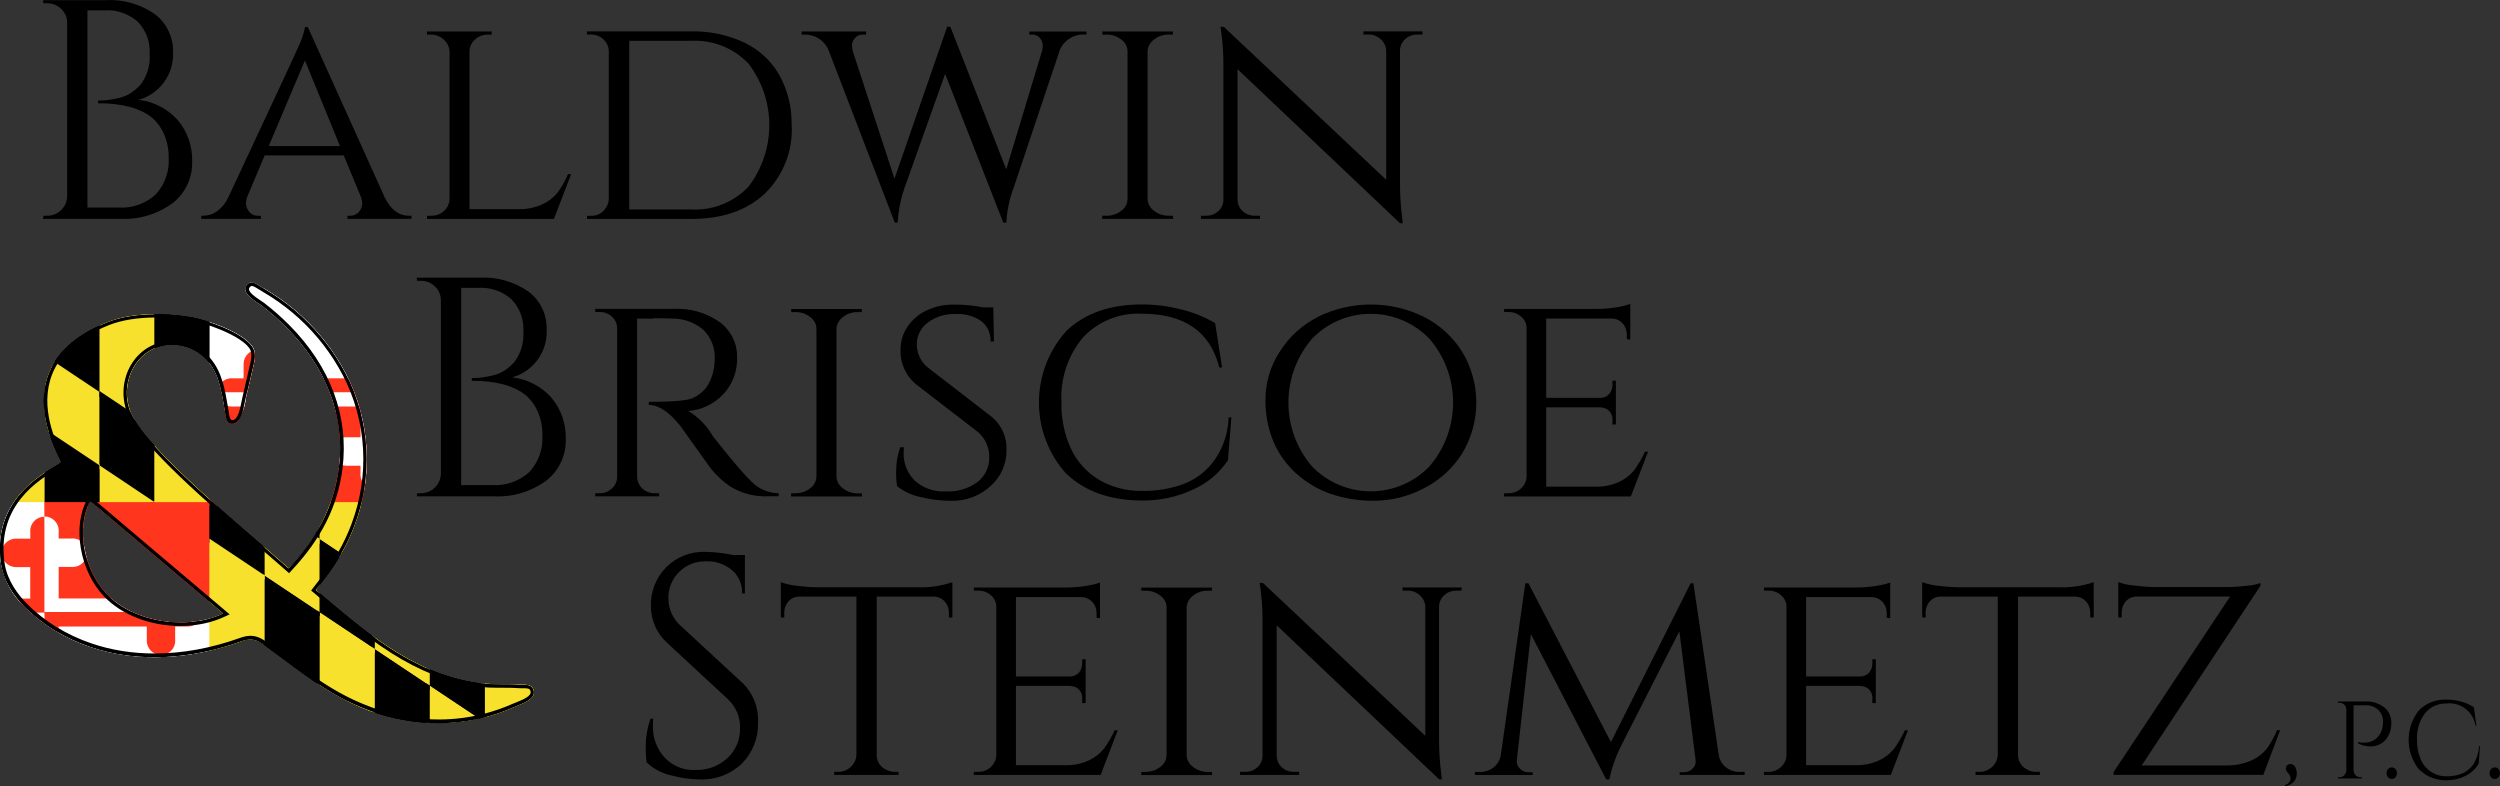 <?xml version="1.0" encoding="UTF-8"?> <svg xmlns="http://www.w3.org/2000/svg" xmlns:xlink="http://www.w3.org/1999/xlink" id="b" width="297.02" height="93.38" viewBox="0 0 297.02 93.38"><rect x="0" y="0" width="297.02" height="93.38" fill="#333333" stroke="none"/><defs><clipPath id="f"><title>Baldwin, Briscoe, and Steinmetz Logo</title><path d="M7.27,54.9c.03-.5-7.29-11.52,5.51-16.62,2.93-1.17,6.84-1.11,9.98-.58,1.6,.27,5.99,1.7,7.22,3.48,.56,.81,.2,1.93-.01,2.82-.26,1.08-.49,2.17-.76,3.24-.1,.98-.42,1.92-.92,2.77-.25,.31-.68,.4-1.04,.23-.26-.22-.42-.54-.43-.89-.4-2.25-.62-4.68-2.09-6.44-.86-1.01-2.05-1.69-3.36-1.9-4.67-.73-7.56,4.17-5.75,8.2,1.98,4.41,13.47,13.7,18.68,18.32,3.24-3.2,5.34-7.39,5.97-11.9,.82-6.46-1.71-12.18-6.21-16.73-.92-.93-1.91-1.8-2.95-2.6-.57-.44-2.4-1.37-1.86-2.31,.36-.63,.86-.47,1.38-.16,.59,.36,1.19,.72,1.78,1.1,1.22,.77,2.36,1.66,3.42,2.63,2.13,1.96,3.9,4.26,5.24,6.82,2.94,5.62,3.31,12.23,1.01,18.15-.87,2.25-2.07,4.36-3.56,6.26-.31,.4-.62,.8-1.01,1.3,5.71,4.82,11.27,9.79,18.98,11.02,1.76,.28,3.6,.1,5.39,.24,.52,.04,1.29-.13,1.52,.67,.31,1.1-1.57,1.64-2.3,1.97-1.18,.53-2.4,.95-3.66,1.27-5.54,1.31-11.37,.56-16.41-2.1-3.41-1.72-6.42-4.23-9.55-6.48-.77-.72-1.89-.91-2.85-.48-5.73,2.06-12.09,2.64-17.92,.65-2.94-.98-5.61-2.62-7.81-4.8-1.43-1.34-2.4-3.1-2.77-5.03-1.33-8.78,7.09-11.61,7.12-12.11Zm19.27,17.99l-15.81-13.37c-1.69,3.05-.85,8.11,1.91,11.03,3.28,3.47,9.58,4.37,13.9,2.34Z" style="fill:none;"></path></clipPath></defs><g id="c"><g id="d"><g id="e"><g style="clip-path:url(#f);"><g id="g"><path id="h" d="M63.55,81.66l-6.46-4.31v8.59l.02,.02h6.44v-4.3Z" style="fill:#f7e12d;"></path><path id="i" d="M57.09,85.97h.02l-.02-.02v.02Z" style="fill:#fff;"></path><path id="j" d="M50.63,81.65v4.32h6.46v-.02l-6.46-4.3Z" style="fill:#f7e12d;"></path><path id="k" d="M44.18,77.35v8.62h6.46v-4.32l-6.46-4.3Z"></path><path id="l" d="M37.72,73.04v12.93h6.46v-8.62l-6.46-4.3Z" style="fill:#f7e12d;"></path><path id="m" d="M31.26,68.74v17.23h6.46v-12.93l-6.46-4.3Z"></path><path id="n" d="M18.34,60.14h0s0,0,0,0Z" style="fill:#fff;"></path><path id="o" d="M5.42,42.91v-8.61H-1.03v4.3l6.46,4.31Z" style="fill:#f7e12d;"></path><path id="p" d="M11.89,47.22v-12.91H5.42v8.61l6.46,4.31Z"></path><path id="q" d="M18.34,51.52v-17.22h-6.46v12.91l6.46,4.31Z" style="fill:#f7e12d;"></path><path id="r" d="M5.42,42.91v8.61l6.46,4.3v-8.6l-6.46-4.31Z" style="fill:#f7e12d;"></path><path id="s" d="M-1.03,38.61v8.61l6.46,4.3v-8.61l-6.46-4.3Z"></path><path id="t" d="M31.26,68.74l6.46,4.3v-8.6l-6.46-4.3h0v8.6Z" style="fill:#f7e12d;"></path><path id="u" d="M50.63,81.65l6.46,4.3v-8.59l-6.46-4.31v8.6Z"></path><path id="v" d="M44.18,68.75v8.6l6.46,4.3v-8.6l-6.46-4.3Z" style="fill:#f7e12d;"></path><path id="w" d="M37.72,64.44v8.6l6.46,4.3v-8.6l-6.46-4.3Z"></path><rect id="x" x="-13.93" y="60.14" width="19.36" height="12.92" style="fill:#fff;"></rect><rect id="y" x="5.43" y="60.14" width="19.37" height="12.92" style="fill:#ff361d;"></rect><rect id="z" x="-13.93" y="73.05" width="19.36" height="12.92" style="fill:#ff361d;"></rect><rect id="aa" x="5.43" y="73.05" width="19.37" height="12.92" style="fill:#fff;"></rect><g id="ab"><path id="ac" d="M5.42,73.05v11.29h.01c.92,0,1.67-.75,1.67-1.67h0s0-.06,0-.09v-.91h1.57s.06,0,.09,0c.92,0,1.67-.75,1.67-1.67s-.75-1.67-1.67-1.67c-.03,0-.06,0-.09,.01h-1.57v-3.6h10.34v1.57s-.01,.06-.01,.09c0,.92,.75,1.67,1.67,1.67s1.67-.75,1.67-1.67h0s0-.06-.01-.09v-1.57h1.38s.06,.01,.09,.01c.92,0,1.67-.75,1.67-1.67h0v-.04H5.42Z" style="fill:#ff361d;"></path><path id="ad" d="M-13.02,73.05v.04c0,.92,.75,1.67,1.67,1.67h0s.06,0,.09-.01h1.33v1.57s-.01,.06-.01,.09c0,.92,.75,1.67,1.67,1.67s1.67-.75,1.67-1.67c0-.03,0-.06,0-.09v-1.57H3.79v3.6h-1.59s-.06-.01-.09-.01c-.92,0-1.67,.75-1.67,1.67s.75,1.67,1.67,1.67c.03,0,.06,0,.09,0h1.59v.91s-.01,.06-.01,.09c0,.92,.74,1.66,1.66,1.67v-11.29H-13.02Z" style="fill:#fff;"></path><path id="ae" d="M5.42,61.85c-.92,0-1.66,.75-1.66,1.67,0,.03,0,.06,.01,.09v.81h-1.59s-.06,0-.09,0c-.92,0-1.67,.75-1.67,1.67s.75,1.67,1.67,1.67c.03,0,.06,0,.09,0h1.59v3.69H-6.62v-1.58s0-.06,0-.09c0-.92-.75-1.67-1.67-1.67s-1.67,.75-1.67,1.67c0,.03,0,.06,.01,.09v1.58h-1.33s-.06-.01-.09-.01c-.9,0-1.64,.72-1.66,1.63H5.42v-11.2Z" style="fill:#ff361d;"></path><path id="af" d="M23.89,73.05c-.02-.9-.76-1.62-1.66-1.63-.03,0-.06,0-.09,.01h-1.38v-1.58s.01-.06,.01-.09c0-.92-.75-1.67-1.67-1.67s-1.67,.75-1.67,1.67c0,.03,0,.06,.01,.09v1.58H7.1v-3.69h1.57s.06,0,.09,0c.92,0,1.67-.75,1.67-1.67s-.75-1.67-1.67-1.67c-.03,0-.06,0-.09,0h-1.57v-.81s0-.06,0-.09c0-.92-.75-1.67-1.67-1.67h-.02v11.2H23.89Z" style="fill:#fff;"></path></g><rect id="ag" x="24.8" y="34.31" width="19.37" height="12.92" style="fill:#fff;"></rect><rect id="ah" x="44.18" y="34.31" width="19.37" height="12.92" style="fill:#ff361d;"></rect><rect id="ai" x="24.8" y="47.22" width="19.37" height="12.92" style="fill:#ff361d;"></rect><path id="aj" d="M24.8,55.83v-21.52h-6.46v17.22l6.46,4.31Z"></path><rect id="ak" x="44.18" y="47.22" width="19.37" height="12.92" style="fill:#fff;"></rect><path id="al" d="M37.72,60.14h-6.46l6.46,4.3v-4.3Z"></path><path id="am" d="M44.18,68.75v-8.61h-6.46v4.3l6.46,4.31Z" style="fill:#f7e12d;"></path><path id="an" d="M50.63,73.05v-12.92h-6.46v8.61l6.46,4.31Z"></path><path id="ao" d="M57.09,77.36v-17.22h-6.46v12.92l6.46,4.31Z" style="fill:#f7e12d;"></path><path id="ap" d="M63.55,81.66v-21.53h-6.46v17.22l6.46,4.31Z"></path><path id="aq" d="M31.26,60.14h-6.46v4.3l6.46,4.3v-8.6Z"></path><g id="ar"><path id="as" d="M44.16,47.22v11.3h.01c.92,0,1.67-.75,1.67-1.67,0-.03,0-.06-.01-.09v-.91h1.57s.06,0,.09,0c.92,0,1.67-.75,1.67-1.67s-.75-1.67-1.67-1.67h0s-.06,0-.09,0h-1.57v-3.6h10.34v1.57s0,.06,0,.09c0,.92,.75,1.67,1.67,1.67s1.67-.75,1.67-1.67c0-.03,0-.06-.01-.09v-1.57h1.38s.06,0,.09,0c.92,0,1.67-.75,1.67-1.67,0-.02,0-.03,0-.04h-18.47Z" style="fill:#ff361d;"></path><path id="at" d="M25.72,47.22s0,.03,0,.04c0,.92,.75,1.67,1.67,1.67h0s.06,0,.09,0h1.33v1.57s0,.06,0,.09c0,.92,.75,1.67,1.67,1.67s1.67-.75,1.67-1.67c0-.03,0-.06-.01-.09v-1.57h10.4v3.6h-1.6s-.06,0-.09,0c-.92,0-1.67,.75-1.67,1.67s.75,1.67,1.67,1.67c.03,0,.06,0,.09,0h1.59v.91s-.01,.06-.01,.09c0,.92,.74,1.66,1.66,1.67v-11.29H25.72Z" style="fill:#fff;"></path><path id="au" d="M44.16,36.02c-.92,0-1.66,.75-1.66,1.67,0,.03,0,.06,.01,.09v.82h-1.59s-.06,0-.09,0c-.92,0-1.67,.75-1.67,1.67s.75,1.67,1.67,1.67c.03,0,.06,0,.09-.01h1.59v3.69h-10.39v-1.58s.01-.06,.01-.09c0-.92-.75-1.67-1.67-1.67s-1.67,.75-1.67,1.67c0,.03,0,.06,0,.09v1.58h-1.33s-.06-.01-.09-.01c-.9,0-1.64,.72-1.66,1.62h18.45v-11.2Z" style="fill:#ff361d;"></path><path id="av" d="M62.62,47.22c-.02-.9-.76-1.62-1.66-1.62-.03,0-.06,0-.09,.01h-1.38v-1.58s.01-.06,.01-.09c0-.92-.75-1.67-1.67-1.67s-1.67,.75-1.67,1.67c0,.03,0,.06,0,.09v1.58h-10.34v-3.68h1.57s.06,.01,.09,.01c.92,0,1.67-.75,1.67-1.67s-.75-1.67-1.67-1.67h0s-.06,0-.09,0h-1.57v-.81s.01-.06,.01-.09c0-.92-.75-1.67-1.67-1.67h-.01v11.2h18.46Z" style="fill:#fff;"></path></g><path id="aw" d="M11.89,55.82v4.31h6.46s-6.46-4.31-6.46-4.31Z" style="fill:#f7e12d;"></path><path id="ax" d="M5.42,51.52v8.62h6.46v-4.31l-6.46-4.3Z"></path><path id="ay" d="M-1.03,47.22v12.92H5.42v-8.62l-6.45-4.3Z" style="fill:#f7e12d;"></path><path id="az" d="M24.8,64.43v21.54h6.46v-17.23l-6.46-4.3Z" style="fill:#f7e12d;"></path><path id="ba" d="M11.89,55.71l6.46,4.3v-8.6l-6.46-4.31v8.61Z"></path><path id="bb" d="M24.8,55.83l-6.46-4.31v8.6h.01s6.45,0,6.45,0v-4.3Z" style="fill:#f7e12d;"></path><path id="bc" d="M63.55,81.66l-6.46-4.31v8.59l.02,.02h6.44v-4.3Z" style="fill:#f7e12d;"></path><path id="bd" d="M57.09,85.97h.02l-.02-.02v.02Z" style="fill:#fff;"></path><path id="be" d="M50.63,81.65v4.32h6.46v-.02l-6.46-4.3Z" style="fill:#f7e12d;"></path><path id="bf" d="M44.18,77.35v8.62h6.46v-4.32l-6.46-4.3Z"></path><path id="bg" d="M37.72,73.04v12.93h6.46v-8.62l-6.46-4.3Z" style="fill:#f7e12d;"></path><path id="bh" d="M31.26,68.74v17.23h6.46v-12.93l-6.46-4.3Z"></path><path id="bi" d="M18.34,60.14h0s0,0,0,0Z" style="fill:#fff;"></path><path id="bj" d="M5.42,42.91v-8.61H-1.03v4.3l6.46,4.31Z" style="fill:#f7e12d;"></path><path id="bk" d="M11.89,47.22v-12.91H5.42v8.61l6.46,4.31Z"></path><path id="bl" d="M18.34,51.52v-17.22h-6.46v12.91l6.46,4.31Z" style="fill:#f7e12d;"></path><path id="bm" d="M5.42,42.91v8.61l6.46,4.3v-8.6l-6.46-4.31Z" style="fill:#f7e12d;"></path><path id="bn" d="M-1.03,38.61v8.61l6.46,4.3v-8.61l-6.46-4.3Z"></path><path id="bo" d="M31.26,68.74l6.46,4.3v-8.6l-6.46-4.3h0v8.6Z" style="fill:#f7e12d;"></path><path id="bp" d="M50.63,81.65l6.46,4.3v-8.59l-6.46-4.31v8.6Z"></path><path id="bq" d="M44.18,68.75v8.6l6.46,4.3v-8.6l-6.46-4.3Z" style="fill:#f7e12d;"></path><path id="br" d="M37.72,64.44v8.6l6.46,4.3v-8.6l-6.46-4.3Z"></path><rect id="bs" x="-13.93" y="60.14" width="19.36" height="12.92" style="fill:#fff;"></rect><rect id="bt" x="5.43" y="60.14" width="19.37" height="12.92" style="fill:#ff361d;"></rect><rect id="bu" x="-13.93" y="73.05" width="19.36" height="12.92" style="fill:#ff361d;"></rect><rect id="bv" x="5.43" y="73.05" width="19.37" height="12.92" style="fill:#fff;"></rect><g id="bw"><path id="bx" d="M5.42,73.05v11.29h.01c.92,0,1.67-.75,1.67-1.67h0s0-.06,0-.09v-.91h1.57s.06,0,.09,0c.92,0,1.67-.75,1.67-1.67s-.75-1.67-1.67-1.67c-.03,0-.06,0-.09,.01h-1.57v-3.6h10.34v1.57s-.01,.06-.01,.09c0,.92,.75,1.67,1.67,1.67s1.67-.75,1.67-1.67h0s0-.06-.01-.09v-1.57h1.38s.06,.01,.09,.01c.92,0,1.67-.75,1.67-1.67h0v-.04H5.42Z" style="fill:#ff361d;"></path><path id="by" d="M-13.02,73.05v.04c0,.92,.75,1.67,1.67,1.67h0s.06,0,.09-.01h1.33v1.57s-.01,.06-.01,.09c0,.92,.75,1.67,1.67,1.67s1.67-.75,1.67-1.67c0-.03,0-.06,0-.09v-1.57H3.79v3.6h-1.59s-.06-.01-.09-.01c-.92,0-1.67,.75-1.67,1.67s.75,1.67,1.67,1.67c.03,0,.06,0,.09,0h1.59v.91s-.01,.06-.01,.09c0,.92,.74,1.66,1.66,1.67v-11.29H-13.02Z" style="fill:#fff;"></path><path id="bz" d="M5.42,61.85c-.92,0-1.66,.75-1.66,1.67,0,.03,0,.06,.01,.09v.81h-1.59s-.06,0-.09,0c-.92,0-1.67,.75-1.67,1.67s.75,1.67,1.67,1.67c.03,0,.06,0,.09,0h1.59v3.69H-6.62v-1.58s0-.06,0-.09c0-.92-.75-1.67-1.67-1.67s-1.67,.75-1.67,1.67c0,.03,0,.06,.01,.09v1.58h-1.33s-.06-.01-.09-.01c-.9,0-1.64,.72-1.66,1.63H5.42v-11.2Z" style="fill:#ff361d;"></path><path id="ca" d="M23.89,73.05c-.02-.9-.76-1.62-1.66-1.63-.03,0-.06,0-.09,.01h-1.38v-1.58s.01-.06,.01-.09c0-.92-.75-1.67-1.67-1.67s-1.67,.75-1.67,1.67c0,.03,0,.06,.01,.09v1.58H7.1v-3.69h1.57s.06,0,.09,0c.92,0,1.67-.75,1.67-1.67s-.75-1.67-1.67-1.67c-.03,0-.06,0-.09,0h-1.57v-.81s0-.06,0-.09c0-.92-.75-1.67-1.67-1.67h-.02v11.2H23.89Z" style="fill:#fff;"></path></g><rect id="cb" x="24.8" y="34.31" width="19.37" height="12.92" style="fill:#fff;"></rect><rect id="cc" x="44.18" y="34.31" width="19.37" height="12.92" style="fill:#ff361d;"></rect><rect id="cd" x="24.8" y="47.22" width="19.37" height="12.92" style="fill:#ff361d;"></rect><path id="ce" d="M24.8,55.83v-21.52h-6.46v17.22l6.46,4.31Z"></path><rect id="cf" x="44.18" y="47.22" width="19.37" height="12.92" style="fill:#fff;"></rect><path id="cg" d="M37.72,60.14h-6.46l6.46,4.3v-4.3Z"></path><path id="ch" d="M44.18,68.75v-8.61h-6.46v4.3l6.46,4.31Z" style="fill:#f7e12d;"></path><path id="ci" d="M50.63,73.05v-12.92h-6.46v8.61l6.46,4.31Z"></path><path id="cj" d="M57.09,77.36v-17.22h-6.46v12.92l6.46,4.31Z" style="fill:#f7e12d;"></path><path id="ck" d="M63.55,81.66v-21.53h-6.46v17.22l6.46,4.31Z"></path><path id="cl" d="M31.26,60.14h-6.46v4.3l6.46,4.3v-8.6Z"></path><g id="cm"><path id="cn" d="M44.16,47.22v11.3h.01c.92,0,1.67-.75,1.67-1.67,0-.03,0-.06-.01-.09v-.91h1.57s.06,0,.09,0c.92,0,1.67-.75,1.67-1.67s-.75-1.67-1.67-1.67h0s-.06,0-.09,0h-1.57v-3.6h10.34v1.57s0,.06,0,.09c0,.92,.75,1.67,1.67,1.67s1.67-.75,1.67-1.67c0-.03,0-.06-.01-.09v-1.57h1.38s.06,0,.09,0c.92,0,1.67-.75,1.67-1.67,0-.02,0-.03,0-.04h-18.47Z" style="fill:#ff361d;"></path><path id="co" d="M25.72,47.22s0,.03,0,.04c0,.92,.75,1.67,1.67,1.67h0s.06,0,.09,0h1.33v1.57s0,.06,0,.09c0,.92,.75,1.67,1.67,1.67s1.67-.75,1.67-1.67c0-.03,0-.06-.01-.09v-1.57h10.4v3.6h-1.6s-.06,0-.09,0c-.92,0-1.67,.75-1.67,1.67s.75,1.67,1.67,1.67c.03,0,.06,0,.09,0h1.59v.91s-.01,.06-.01,.09c0,.92,.74,1.66,1.66,1.67v-11.29H25.72Z" style="fill:#fff;"></path><path id="cp" d="M44.16,36.02c-.92,0-1.66,.75-1.66,1.67,0,.03,0,.06,.01,.09v.82h-1.59s-.06,0-.09,0c-.92,0-1.67,.75-1.67,1.67s.75,1.67,1.67,1.67c.03,0,.06,0,.09-.01h1.59v3.69h-10.39v-1.58s.01-.06,.01-.09c0-.92-.75-1.67-1.67-1.67s-1.67,.75-1.67,1.67c0,.03,0,.06,0,.09v1.58h-1.33s-.06-.01-.09-.01c-.9,0-1.64,.72-1.66,1.62h18.45v-11.2Z" style="fill:#ff361d;"></path><path id="cq" d="M62.62,47.22c-.02-.9-.76-1.62-1.66-1.62-.03,0-.06,0-.09,.01h-1.38v-1.58s.01-.06,.01-.09c0-.92-.75-1.67-1.67-1.67s-1.67,.75-1.67,1.67c0,.03,0,.06,0,.09v1.58h-10.34v-3.68h1.57s.06,.01,.09,.01c.92,0,1.67-.75,1.67-1.67s-.75-1.67-1.67-1.67h0s-.06,0-.09,0h-1.57v-.81s.01-.06,.01-.09c0-.92-.75-1.67-1.67-1.67h-.01v11.2h18.46Z" style="fill:#fff;"></path></g><path id="cr" d="M11.89,55.82v4.31h6.46s-6.46-4.31-6.46-4.31Z" style="fill:#f7e12d;"></path><path id="cs" d="M5.42,51.52v8.62h6.46v-4.31l-6.46-4.3Z"></path><path id="ct" d="M-1.03,47.22v12.92H5.42v-8.62l-6.45-4.3Z" style="fill:#f7e12d;"></path><path id="cu" d="M24.8,64.43v21.54h6.46v-17.23l-6.46-4.3Z" style="fill:#f7e12d;"></path><path id="cv" d="M11.89,55.71l6.46,4.3v-8.6l-6.46-4.31v8.61Z"></path><path id="cw" d="M24.8,55.83l-6.46-4.31v8.6h.01s6.45,0,6.45,0v-4.3Z" style="fill:#f7e12d;"></path><path id="cx" d="M64.16,81.46l-6.54-4.36v8.71l.02,.02h6.52v-4.36Z" style="fill:#f7e12d;"></path><path id="cy" d="M57.61,85.82h.02l-.02-.02v.02Z" style="fill:#fff;"></path><path id="cz" d="M51.07,81.45v4.38h6.54v-.02l-6.54-4.36Z" style="fill:#f7e12d;"></path><path id="da" d="M44.52,77.09v8.74h6.54v-4.38l-6.54-4.36Z"></path><path id="db" d="M37.99,72.73v13.1h6.54v-8.74l-6.54-4.36Z" style="fill:#f7e12d;"></path><path id="dc" d="M31.44,68.37v17.46h6.54v-13.1l-6.54-4.36Z"></path><path id="dd" d="M18.36,59.65h0s0,0,0,0Z" style="fill:#fff;"></path><path id="de" d="M5.27,42.2v-8.72H-1.28v4.36l6.55,4.36Z" style="fill:#f7e12d;"></path><path id="df" d="M11.81,46.56v-13.08H5.27v8.72l6.54,4.36Z"></path><path id="dg" d="M18.36,50.93v-17.45h-6.54v13.08l6.54,4.36Z" style="fill:#f7e12d;"></path><path id="dh" d="M5.27,42.2v8.72l6.54,4.36v-8.72l-6.54-4.36Z" style="fill:#f7e12d;"></path><path id="di" d="M-1.28,37.84v8.72l6.54,4.36v-8.72l-6.54-4.36Z"></path><path id="dj" d="M31.44,68.37l6.54,4.36v-8.71l-6.54-4.36h0v8.71Z" style="fill:#f7e12d;"></path><path id="dk" d="M51.07,81.45l6.54,4.36v-8.71l-6.54-4.36v8.71Z"></path><path id="dl" d="M44.52,68.38v8.71l6.54,4.36v-8.71l-6.54-4.36Z" style="fill:#f7e12d;"></path><path id="dm" d="M37.99,64.02v8.71l6.54,4.36v-8.71l-6.54-4.36Z"></path><rect id="dn" x="-14.34" y="59.65" width="19.61" height="13.09" style="fill:#fff;"></rect><rect id="do" x="5.27" y="59.65" width="19.63" height="13.09" style="fill:#ff361d;"></rect><rect id="dp" x="-14.34" y="72.74" width="19.61" height="13.09" style="fill:#ff361d;"></rect><rect id="dq" x="5.27" y="72.74" width="19.63" height="13.09" style="fill:#fff;"></rect><g id="dr"><path id="ds" d="M5.27,72.74v11.44h.01c.93,0,1.69-.76,1.69-1.69,0-.03,0-.06-.01-.1v-.92h1.59s.06,0,.09,0c.93,0,1.69-.76,1.69-1.7,0-.93-.76-1.68-1.69-1.69-.03,0-.06,0-.09,.01h-1.59v-3.65h10.48v1.59s0,.06,0,.1c0,.93,.76,1.69,1.69,1.69s1.69-.76,1.69-1.69c0-.03,0-.06-.01-.1v-1.59h1.39s.06,0,.1,0c.93,0,1.69-.76,1.69-1.69,0-.02,0-.03,0-.04H5.27Z" style="fill:#ff361d;"></path><path id="dt" d="M-13.42,72.74v.04c0,.93,.76,1.69,1.69,1.69,.03,0,.06,0,.09,0h1.34v1.59s0,.06,0,.1c0,.93,.76,1.69,1.69,1.69s1.69-.76,1.69-1.69c0-.03,0-.06-.01-.1v-1.59H3.61v3.65H1.99s-.06-.01-.09-.01c-.93,0-1.69,.75-1.7,1.69,0,.93,.75,1.69,1.69,1.7h0s.06,0,.09,0h1.61v.92s-.01,.06-.01,.1c0,.93,.75,1.68,1.68,1.69v-11.45H-13.42Z" style="fill:#fff;"></path><path id="du" d="M5.27,61.39c-.93,0-1.68,.76-1.68,1.69,0,.03,0,.06,.01,.09v.83H1.99s-.06-.01-.09-.01c-.93,0-1.69,.75-1.7,1.69,0,.93,.75,1.69,1.69,1.7h0s.06,0,.09,0h1.61v3.74H-6.93v-1.61s.01-.06,.01-.1c0-.93-.76-1.69-1.69-1.69s-1.69,.76-1.69,1.69h0s0,.06,0,.1v1.61h-1.34s-.06-.01-.09-.01c-.92,0-1.66,.73-1.69,1.65H5.27v-11.35Z" style="fill:#ff361d;"></path><path id="dv" d="M23.98,72.74c-.02-.92-.77-1.65-1.69-1.65-.03,0-.06,0-.1,.01h-1.39v-1.61s.01-.06,.01-.1c0-.93-.76-1.69-1.69-1.69s-1.69,.76-1.69,1.69h0s0,.06,0,.1v1.61H6.97v-3.74h1.59s.06,0,.09,0c.93,0,1.69-.76,1.69-1.7,0-.93-.76-1.68-1.69-1.69-.03,0-.06,0-.09,.01h-1.59v-.83s.01-.06,.01-.1c0-.93-.76-1.69-1.69-1.69h-.01v11.35H23.98Z" style="fill:#fff;"></path></g><rect id="dw" x="24.9" y="33.48" width="19.63" height="13.09" style="fill:#fff;"></rect><rect id="dx" x="44.53" y="33.48" width="19.63" height="13.09" style="fill:#ff361d;"></rect><rect id="dy" x="24.9" y="46.57" width="19.63" height="13.09" style="fill:#ff361d;"></rect><path id="dz" d="M24.9,55.29v-21.81h-6.54v17.45l6.54,4.36Z"></path><rect id="ea" x="44.53" y="46.57" width="19.63" height="13.09" style="fill:#fff;"></rect><path id="eb" d="M37.99,59.65h-6.54l6.54,4.36v-4.36Z"></path><path id="ec" d="M44.52,68.38v-8.72h-6.54v4.37l6.54,4.36Z" style="fill:#f7e12d;"></path><path id="ed" d="M51.07,72.74v-13.09h-6.55v8.72l6.55,4.36Z"></path><path id="ee" d="M57.61,77.1v-17.45h-6.54v13.09l6.54,4.36Z" style="fill:#f7e12d;"></path><path id="ef" d="M64.16,81.46v-21.81h-6.54v17.45l6.54,4.36Z"></path><path id="eg" d="M31.44,59.65h-6.54v4.35l6.54,4.36v-8.71Z"></path><g id="eh"><path id="ei" d="M44.52,46.57v11.44h.01c.93,0,1.69-.76,1.69-1.69,0-.03,0-.06,0-.1v-.92h1.59s.06,0,.09,0c.93,0,1.69-.76,1.69-1.7,0-.93-.76-1.68-1.69-1.69-.03,0-.06,0-.09,.01h-1.59v-3.65h10.48v1.59s0,.06,0,.1c0,.93,.76,1.69,1.69,1.69s1.69-.76,1.69-1.69c0-.03,0-.06-.01-.1v-1.59h1.39s.06,0,.1,0c.93,0,1.69-.76,1.69-1.69,0-.02,0-.03,0-.04h-18.71Z" style="fill:#ff361d;"></path><path id="ej" d="M25.82,46.57v.04c0,.93,.76,1.69,1.69,1.69,.03,0,.06,0,.09,0h1.34v1.59s0,.06,0,.1c0,.93,.76,1.69,1.69,1.69s1.69-.76,1.69-1.69c0-.03,0-.06-.01-.1v-1.59h10.53v3.65h-1.61s-.06-.01-.09-.01c-.93,0-1.69,.75-1.7,1.69,0,.93,.75,1.69,1.69,1.7h0s.06,0,.09,0h1.61v.92s-.01,.06-.01,.1c0,.93,.75,1.68,1.68,1.69v-11.45H25.82Z" style="fill:#fff;"></path><path id="ek" d="M44.52,35.22c-.93,0-1.68,.76-1.68,1.69,0,.03,0,.06,.01,.09v.83h-1.61s-.06-.01-.09-.01c-.93,0-1.69,.75-1.7,1.69,0,.93,.75,1.69,1.69,1.7h0s.06,0,.09,0h1.61v3.74h-10.53v-1.61s.01-.06,.01-.1c0-.93-.76-1.69-1.69-1.69s-1.69,.76-1.69,1.69c0,.03,0,.06,0,.1v1.61h-1.34s-.06-.01-.09-.01c-.92,0-1.66,.73-1.69,1.65h18.69v-11.34Z" style="fill:#ff361d;"></path><path id="el" d="M63.22,46.57c-.02-.92-.77-1.65-1.69-1.65-.03,0-.06,0-.1,.01h-1.39v-1.61s.01-.06,.01-.1c0-.93-.76-1.69-1.69-1.69s-1.69,.76-1.69,1.69c0,.03,0,.06,0,.1v1.61h-10.47v-3.74h1.59s.06,0,.09,0c.93,0,1.69-.76,1.69-1.7,0-.93-.76-1.68-1.69-1.69-.03,0-.06,0-.09,.01h-1.59v-.83s0-.06,0-.1c0-.93-.76-1.68-1.7-1.68h-.01v11.35h18.71Z" style="fill:#fff;"></path></g><path id="em" d="M11.81,55.28v4.37h6.54s-6.54-4.37-6.54-4.37Z" style="fill:#f7e12d;"></path><path id="en" d="M5.27,50.92v8.73h6.54v-4.37l-6.54-4.36Z"></path><path id="eo" d="M-1.28,46.56v13.09H5.27v-8.73l-6.54-4.36Z" style="fill:#f7e12d;"></path><path id="ep" d="M24.9,64.01v21.82h6.54v-17.46l-6.54-4.36Z" style="fill:#f7e12d;"></path><path id="eq" d="M11.81,55.17l6.54,4.36v-8.72l-6.54-4.36v8.72Z"></path><path id="er" d="M24.9,55.29l-6.54-4.36v8.72h.01s6.53,0,6.53,0v-4.36Z" style="fill:#f7e12d;"></path></g></g></g><g id="es"><path id="et" d="M14.18,26H5.12l.04-.37h.45c.62,0,1.21-.23,1.65-.67,.45-.43,.71-1.01,.72-1.63V2.69c0-.62-.25-1.21-.71-1.63-.45-.44-1.05-.68-1.67-.67h-.45l-.04-.37h7.39c2.11-.13,4.21,.47,5.94,1.69,1.39,1.08,2.17,2.75,2.12,4.51,.11,2.6-1.58,4.93-4.08,5.64,1.79,.21,3.44,1.07,4.64,2.41,1.16,1.38,1.77,3.15,1.71,4.95,.05,1.9-.8,3.7-2.28,4.88-1.83,1.36-4.09,2.03-6.37,1.89Zm-3.79-1.34h3.71c1.61,.1,3.19-.46,4.38-1.54,1.1-1.18,1.66-2.76,1.56-4.36,.02-.96-.16-1.91-.54-2.8-.31-.73-.77-1.38-1.35-1.91-1.43-1.19-3.59-1.78-6.46-1.78h-.04v-.33h.35c.3,0,.61-.03,.91-.07,.45-.06,.9-.15,1.34-.26,.48-.12,.93-.32,1.34-.59,.4-.28,.78-.6,1.11-.96,.79-1.05,1.17-2.35,1.08-3.66,.08-1.4-.42-2.78-1.39-3.8-1.1-.98-2.56-1.48-4.03-1.37h-1.97V24.67Z"></path><path id="eu" d="M48.59,25.63h.3v.37h-7.61v-.37h.3c.42,.02,.82-.16,1.08-.48,.22-.25,.35-.57,.37-.91,0-.29-.05-.57-.15-.84l-2.04-4.94h-9.39l-2.04,4.83c-.12,.29-.18,.6-.19,.91,.02,.34,.15,.67,.37,.93,.26,.34,.68,.53,1.11,.5h.3v.37h-7.09v-.37h.3c.57-.02,1.12-.2,1.58-.54,.58-.41,1.03-.97,1.32-1.61,5.42-11.58,8.24-17.65,8.46-18.19,.31-.66,.53-1.36,.67-2.08h.33l9.15,20.27c.72,1.43,1.67,2.15,2.86,2.15Zm-16.66-8.28h8.46l-4.16-10.17-4.3,10.17Z"></path><path id="ev" d="M51.26,25.63c.56,.01,1.1-.19,1.5-.58,.4-.36,.63-.86,.65-1.39V6.11c-.03-.54-.27-1.05-.69-1.41-.42-.39-.97-.6-1.54-.59h-.45v-.37h7.69v.37h-.45c-.57,0-1.12,.2-1.54,.59-.41,.35-.65,.87-.65,1.41V24.85h5.79c1,.03,1.99-.17,2.9-.59,.7-.32,1.32-.81,1.8-1.41,.48-.67,.88-1.39,1.21-2.15h.37l-2.04,5.31h-15.08v-.37h.52Z"></path><path id="ew" d="M94.06,14.87c.16,3.05-1.02,6.02-3.21,8.15-2.14,1.99-5.04,2.99-8.71,2.99h-12.4v-.37h.48c.56,.02,1.09-.2,1.48-.59,.38-.37,.61-.88,.63-1.41V6.11c0-.55-.24-1.08-.65-1.45-.41-.37-.95-.57-1.5-.56h-.45v-.37h12.4c2.18-.05,4.35,.41,6.33,1.34,1.74,.84,3.18,2.18,4.14,3.86,1,1.82,1.5,3.87,1.45,5.94Zm-19.3-10.02V24.89h7.39c2.54,.13,5-.86,6.76-2.69,3.32-4.33,3.32-10.34,0-14.66-1.75-1.83-4.22-2.82-6.76-2.69h-7.39Z"></path><path id="ex" d="M129.1,4.1h-.26c-1.4-.06-2.66,.84-3.04,2.19l-5.38,16.04c-.5,1.32-.79,2.71-.85,4.12h-.37l-6.91-17.67-4.83,13.55c-.46,1.33-.73,2.72-.82,4.12h-.33l-7.8-20.3c-.43-1.26-1.64-2.09-2.97-2.04h-.3v-.37h7.65v.37h-.3c-.38-.03-.76,.12-1.02,.41-.21,.22-.34,.51-.35,.82,0,.26,.04,.53,.11,.78l4.94,15.11,6.27-18.08,.37,.04,6.64,16.93,4.16-13.77c.11-.3,.18-.61,.18-.93-.01-.31-.12-.61-.3-.85-.23-.31-.61-.48-1-.45h-.3v-.37h6.79v.37Z"></path><path id="ey" d="M131.48,25.63c.63,.01,1.25-.2,1.74-.59,.46-.32,.73-.85,.74-1.41V6.11c0-.56-.28-1.09-.74-1.41-.51-.4-1.14-.61-1.78-.59h-.48v-.37h8.39v.37h-.48c-.62-.02-1.23,.18-1.73,.56-.45,.32-.75,.82-.8,1.37V23.66c.03,.56,.32,1.07,.78,1.39,.5,.39,1.11,.59,1.74,.58h.48l.04,.37h-8.43v-.37h.52Z"></path><path id="ez" d="M168.37,4.1c-.52,0-1.03,.18-1.41,.54-.38,.33-.61,.81-.63,1.32v15.81c0,1.37,.08,2.73,.26,4.08l.07,.67h-.33l-19.3-18.3v15.48c0,.52,.21,1.02,.59,1.37,.39,.37,.91,.57,1.45,.56h.63v.37h-7.02v-.37h.63c.54,.01,1.06-.19,1.45-.56,.39-.35,.6-.85,.59-1.37V7.81c.01-1.35-.08-2.71-.26-4.05l-.08-.59,.41,.04,19.27,18.15V5.96c-.04-.51-.28-.98-.67-1.32-.38-.35-.89-.55-1.41-.54h-.63v-.37h7.02v.37h-.64Z"></path></g><g id="fa"><path id="fb" d="M58.58,58.97h-9.06l.04-.37h.45c.62,0,1.21-.23,1.65-.67,.45-.43,.71-1.01,.72-1.63v-20.64c0-.62-.25-1.22-.71-1.63-.45-.44-1.05-.68-1.67-.67h-.45l-.04-.37h7.39c2.11-.13,4.21,.47,5.94,1.69,1.39,1.08,2.17,2.75,2.11,4.51,.11,2.6-1.58,4.93-4.08,5.64,1.79,.21,3.44,1.07,4.64,2.41,1.16,1.38,1.77,3.15,1.71,4.95,.05,1.9-.8,3.7-2.28,4.88-1.83,1.36-4.09,2.03-6.36,1.89Zm-3.79-1.34h3.71c1.61,.1,3.19-.46,4.38-1.54,1.1-1.18,1.66-2.76,1.56-4.36,.02-.96-.16-1.92-.54-2.8-.31-.73-.77-1.38-1.35-1.91-1.44-1.19-3.59-1.78-6.46-1.78h-.04v-.33h.35c.3,0,.61-.03,.91-.07,.45-.06,.9-.15,1.34-.26,.48-.12,.93-.32,1.34-.59,.41-.28,.78-.6,1.11-.96,.79-1.05,1.17-2.35,1.08-3.66,.08-1.4-.42-2.78-1.39-3.8-1.1-.98-2.55-1.47-4.03-1.37h-1.97v23.45Z"></path><path id="fc" d="M77.66,37.85h-1.97v18.75c0,.73,.4,1.4,1.04,1.74,.33,.18,.7,.27,1.08,.26h.48l.04,.37h-7.61v-.37h.52c.55,0,1.07-.2,1.47-.58,.4-.35,.62-.86,.61-1.39v-17.63c0-.53-.22-1.03-.61-1.37-.4-.37-.92-.57-1.47-.56h-.52v-.37h9.32c1.97-.11,3.91,.46,5.51,1.6,1.31,.99,2.07,2.55,2.02,4.19,.05,1.61-.54,3.17-1.63,4.34-1.09,1.16-2.57,1.87-4.16,2,1.18,.72,2.16,1.71,2.86,2.9-.03,0,.4,.54,1.28,1.63s1.58,1.94,2.12,2.54c.53,.61,.97,1.07,1.32,1.39,.84,.83,1.97,1.3,3.16,1.3v.37h-1.15c-1.61,.09-3.22-.31-4.6-1.15-.86-.59-1.64-1.3-2.3-2.12-.15-.2-.77-1.07-1.88-2.62-1.1-1.54-1.69-2.37-1.76-2.47-1.33-1.66-2.58-2.49-3.75-2.49v-.37c2.9,0,4.64-.15,5.23-.45,.66-.29,1.24-.75,1.67-1.34,.62-.98,.94-2.11,.93-3.27,.08-1.3-.41-2.58-1.34-3.49-1-.86-2.28-1.33-3.6-1.34-.67-.03-1.44-.04-2.31-.04Z"></path><path id="fd" d="M94.52,58.6c.63,.01,1.25-.2,1.74-.59,.46-.33,.73-.85,.74-1.41v-17.52c0-.56-.28-1.09-.74-1.41-.51-.4-1.14-.61-1.78-.59h-.48v-.37h8.39v.37h-.48c-.62-.02-1.23,.18-1.73,.56-.45,.32-.75,.82-.8,1.37v17.63c.03,.56,.32,1.07,.78,1.39,.5,.39,1.11,.59,1.74,.58h.48l.04,.37h-8.43v-.37h.52Z"></path><path id="fe" d="M106.58,57.74c-.1-.6-.13-1.21-.11-1.82,0-.95,.17-1.89,.48-2.78h.45c-.03,.22-.04,.44-.04,.67-.04,1.23,.44,2.42,1.32,3.29,1,.9,2.32,1.36,3.66,1.28,1.37,.08,2.72-.32,3.82-1.13,.89-.71,1.4-1.79,1.37-2.93,.02-1.15-.47-2.24-1.34-2.99l-7.42-5.72c-1.19-1.02-1.85-2.52-1.78-4.08,0-.95,.27-1.88,.8-2.67,.55-.84,1.32-1.51,2.23-1.95,1.05-.5,2.2-.75,3.36-.72,1.15-.01,2.29,.1,3.41,.33h1.22l.08,4.05h-.41c.05-.93-.35-1.83-1.08-2.41-.9-.62-1.99-.92-3.08-.85-1.18-.05-2.35,.31-3.3,1.02-.84,.62-1.32,1.6-1.3,2.64,.02,1.11,.55,2.15,1.45,2.8l7.5,5.79c1.15,.97,1.78,2.43,1.71,3.93,.02,1.63-.68,3.2-1.91,4.27-1.27,1.16-2.94,1.79-4.66,1.74-1.23,0-2.45-.15-3.64-.45-1.02-.2-1.98-.65-2.79-1.3Z"></path><path id="ff" d="M126.72,56.33c-4.38-4.83-4.38-12.2,0-17.04,2.19-2.08,5.18-3.12,8.96-3.12,1.57,0,3.12,.2,4.64,.59,1.42,.34,2.79,.89,4.05,1.63l.82,5.27h-.33c-1.07-4.26-4.14-6.38-9.21-6.39-2.63-.13-5.18,.9-6.98,2.82-1.8,2.16-2.72,4.92-2.56,7.72-.05,1.91,.35,3.81,1.15,5.55,.72,1.52,1.89,2.8,3.34,3.66,1.54,.89,3.3,1.34,5.09,1.3,1.73,.04,3.45-.26,5.07-.87,1.45-.59,2.71-1.59,3.6-2.88,1-1.47,1.56-3.2,1.61-4.98h.33l-.41,5.09c-1.04,1.55-2.49,2.76-4.2,3.51-1.89,.87-3.94,1.3-6.01,1.28-3.78-.02-6.77-1.08-8.96-3.16Z"></path><path id="fg" d="M156.58,37.64c3.97-1.95,8.62-1.95,12.58,0,1.86,.94,3.44,2.37,4.55,4.14,2.25,3.72,2.25,8.38,0,12.1-1.11,1.77-2.68,3.2-4.55,4.14-1.81,.95-3.82,1.46-5.86,1.47-1.81,.03-3.6-.26-5.31-.85-1.47-.53-2.82-1.34-3.99-2.38-1.14-1.04-2.05-2.3-2.67-3.71-.69-1.62-1.02-3.38-.98-5.14,0-2,.6-3.95,1.69-5.62,1.11-1.77,2.68-3.2,4.55-4.14Zm-.69,17.78c3.73,3.85,9.88,3.95,13.72,.21,.07-.07,.14-.14,.21-.21,3.76-4.36,3.76-10.82,0-15.18-3.73-3.85-9.87-3.95-13.72-.22-.08,.07-.15,.15-.22,.22-3.74,4.37-3.74,10.81,0,15.18Z"></path><path id="fh" d="M179.22,58.6c.56,.01,1.1-.19,1.5-.58,.4-.36,.63-.86,.65-1.39v-17.63c0-.53-.23-1.03-.63-1.37-.42-.37-.96-.57-1.52-.56h-.52v-.37h10.84c.9,.01,1.79-.06,2.67-.22,.5-.08,1-.2,1.48-.37v4.23l-.41-.04v-.56c0-.5-.18-.98-.52-1.34-.34-.37-.83-.57-1.34-.56h-7.72v9.43h6.35c.43,.03,.84-.14,1.13-.45,.26-.31,.4-.71,.39-1.11v-.48h.41v5.2h-.41v-.48c.06-.59-.25-1.15-.78-1.41-.2-.08-.42-.12-.63-.15h-6.46v9.43h5.83c.99,.03,1.98-.17,2.88-.59,.69-.33,1.3-.81,1.78-1.41,.48-.67,.9-1.4,1.24-2.15h.37l-2.04,5.31h-15.07v-.37h.52Z"></path></g><g id="fi"><path id="fj" d="M76.83,90.55c-.09-.66-.13-1.33-.11-2,.01-1.08,.2-2.14,.56-3.16h.33c-.03,.27-.04,.55-.04,.82-.05,1.39,.45,2.74,1.37,3.77,.93,1.01,2.26,1.56,3.64,1.5,1.42,.05,2.8-.45,3.84-1.41,.99-.91,1.53-2.2,1.5-3.54,.05-1.31-.48-2.58-1.45-3.47l-7.13-6.61c-1.29-1.13-2.02-2.77-2.01-4.49-.03-1.68,.6-3.3,1.76-4.51,1.25-1.28,2.98-1.96,4.77-1.88,1.07,.02,2.14,.14,3.19,.37h1.45v4.57h-.33c.04-1.06-.4-2.09-1.21-2.78-.87-.72-1.97-1.09-3.1-1.04-1.19-.03-2.33,.43-3.17,1.26-.85,.83-1.31,1.97-1.28,3.15,0,1.25,.54,2.45,1.48,3.27l7.31,6.76c1.27,1.21,1.95,2.92,1.86,4.68,.06,1.82-.62,3.58-1.89,4.88-1.35,1.31-3.17,2-5.05,1.91-1.17-.01-2.34-.18-3.47-.5-1.07-.25-2.05-.78-2.84-1.54Z"></path><path id="fk" d="M104.16,70.87v18.86c0,.74,.44,1.41,1.11,1.71,.33,.18,.7,.27,1.08,.26h.41v.37h-7.65v-.37h.45c.57,.01,1.11-.2,1.52-.59,.4-.36,.64-.87,.67-1.41v-18.82h-6.72c-.51-.02-1.01,.18-1.35,.56-.33,.36-.51,.84-.5,1.34v.59h-.41v-4.2c.68,.24,1.38,.39,2.1,.45,.9,.1,1.58,.15,2.02,.15h12.1c1.41,.06,2.82-.15,4.16-.6v4.2h-.41v-.59c0-.5-.18-.98-.52-1.34-.34-.37-.83-.57-1.34-.56h-6.72Z"></path><path id="fl" d="M116.22,91.7c.56,.01,1.1-.19,1.5-.58,.4-.36,.63-.86,.65-1.39v-17.63c0-.53-.23-1.03-.63-1.37-.42-.37-.96-.57-1.52-.56h-.52v-.37h10.84c.9,0,1.79-.06,2.67-.22,.5-.08,1-.2,1.48-.37v4.23l-.41-.04v-.56c0-.5-.18-.98-.52-1.34-.34-.37-.83-.57-1.34-.56h-7.72v9.43h6.35c.43,.03,.84-.14,1.13-.45,.26-.31,.4-.71,.39-1.11v-.48h.41v5.2h-.41v-.48c.06-.59-.25-1.15-.78-1.41-.2-.08-.42-.12-.63-.15h-6.46v9.42h5.83c.99,.03,1.98-.17,2.88-.59,.69-.33,1.3-.81,1.78-1.41,.48-.68,.9-1.4,1.24-2.15h.37l-2.04,5.31h-15.07v-.37h.52Z"></path><path id="fm" d="M136.12,91.7c.63,.01,1.25-.2,1.74-.59,.46-.32,.73-.85,.74-1.41v-17.52c0-.56-.28-1.09-.74-1.41-.51-.4-1.14-.61-1.78-.59h-.48v-.37h8.39v.37h-.48c-.62-.02-1.23,.18-1.73,.56-.45,.32-.75,.82-.8,1.37v17.63c.03,.56,.32,1.07,.78,1.39,.5,.38,1.11,.59,1.74,.58h.48l.04,.37h-8.43v-.37h.52Z"></path><path id="fn" d="M173.01,70.17c-.52,0-1.03,.18-1.41,.54-.38,.33-.61,.81-.63,1.32v15.81c0,1.37,.08,2.73,.26,4.08l.08,.67h-.33l-19.3-18.3v15.48c0,.52,.21,1.02,.59,1.37,.39,.37,.91,.57,1.45,.56h.63v.37h-7.02v-.37h.63c.54,.01,1.06-.19,1.45-.56,.39-.35,.6-.85,.59-1.37v-15.89c.01-1.35-.08-2.71-.26-4.05l-.08-.59,.41,.04,19.27,18.15v-15.4c-.04-.51-.28-.98-.67-1.32-.38-.35-.89-.55-1.41-.54h-.63v-.37h7.02v.37h-.63Z"></path><path id="fo" d="M206.72,91.7h.56v.37h-7.72v-.33h.56c.37,0,.73-.15,.98-.43,.28-.26,.41-.64,.35-1.02l-1.93-15.29-7.02,13.81c-.59,1.2-1.03,2.47-1.3,3.79h-.37l-8.95-17.26-1.67,14.96c-.05,.37,.08,.74,.35,1,.26,.29,.63,.45,1.02,.45h.52v.33h-6.87v-.37h.56c.81,.04,1.59-.32,2.08-.96,.25-.34,.41-.73,.45-1.15l2.9-20.3h.37l9.8,18.86,9.47-18.86h.33l3.01,20.38c.08,.59,.39,1.12,.85,1.48,.47,.37,1.06,.57,1.67,.56Z"></path><path id="fp" d="M210.1,91.7c.56,.01,1.09-.19,1.5-.58,.4-.36,.63-.86,.65-1.39v-17.63c0-.53-.23-1.03-.63-1.37-.42-.37-.96-.57-1.52-.56h-.52v-.37h10.84c.9,0,1.79-.06,2.67-.22,.5-.08,1-.2,1.48-.37v4.23l-.41-.04v-.56c0-.5-.18-.98-.52-1.34-.34-.37-.83-.57-1.34-.56h-7.72v9.43h6.35c.43,.03,.84-.14,1.13-.45,.26-.31,.4-.71,.39-1.11v-.48h.41v5.2h-.41v-.48c.06-.59-.25-1.15-.78-1.41-.2-.08-.42-.12-.63-.15h-6.46v9.42h5.83c.99,.03,1.98-.17,2.88-.59,.69-.33,1.3-.81,1.78-1.41,.48-.68,.9-1.4,1.24-2.15h.37l-2.04,5.31h-15.07v-.37h.52Z"></path><path id="fq" d="M239.76,70.87v18.86c0,.74,.44,1.4,1.11,1.71,.33,.18,.7,.27,1.08,.26h.41v.37h-7.65v-.37h.45c.57,.01,1.11-.2,1.52-.59,.4-.36,.65-.87,.67-1.41v-18.82h-6.72c-.51-.02-1.01,.18-1.35,.56-.33,.37-.51,.84-.5,1.34v.59h-.41v-4.2c.68,.24,1.38,.39,2.1,.45,.9,.1,1.58,.15,2.02,.15h12.1c1.41,.06,2.82-.15,4.16-.6v4.2h-.41v-.59c0-.5-.18-.98-.52-1.34-.34-.37-.83-.57-1.34-.56h-6.72Z"></path><path id="fr" d="M252.08,72.77v.59h-.41v-4.2c.57,.21,1.16,.34,1.76,.39,.85,.11,1.65,.18,2.39,.2h8.54c.83,0,1.66-.05,2.49-.15,.58-.03,1.16-.14,1.71-.33v.33l-14.11,21.34h10.17c1,0,1.99-.2,2.9-.61,.7-.31,1.32-.79,1.8-1.39,.48-.68,.89-1.42,1.21-2.19h.37l-2,5.31h-17.79v-.33l13.85-20.86h-11.06c-.68-.02-1.3,.36-1.6,.96-.15,.29-.22,.61-.22,.94Z"></path><path id="fs" d="M271.46,93.27c.22-.05,.41-.19,.54-.37,.08-.11,.12-.23,.14-.36,0-.26-.11-.51-.3-.7-.1-.11-.19-.23-.25-.37-.03-.13-.02-.26,.03-.39,.08-.2,.28-.32,.49-.3,.27-.02,.52,.15,.61,.41,.09,.21,.15,.43,.16,.66,.02,.47-.18,.91-.55,1.2-.24,.2-.54,.32-.85,.33l-.03-.11Z"></path><path id="ft" d="M280.14,88.15c.19,.06,.38,.09,.58,.09,.17,0,.32,0,.43-.02,.16-.02,.31-.05,.47-.1,.2-.05,.38-.14,.55-.27,.42-.31,.72-.75,.85-1.25,.07-.27,.11-.55,.1-.82,.03-.55-.18-1.08-.58-1.46-.44-.38-1.01-.57-1.59-.53h-1.33v7.72c0,.29,.14,.57,.4,.72,.12,.07,.26,.11,.4,.11h.19v.15h-2.84v-.15h.19c.21,0,.41-.08,.56-.24,.15-.15,.23-.36,.24-.57v-7.23c0-.22-.09-.43-.24-.58-.15-.15-.35-.23-.56-.23h-.19v-.15h3.21c.82-.05,1.63,.2,2.29,.7,.56,.46,.87,1.16,.84,1.89,.01,.52-.11,1.04-.36,1.5-.42,.81-1.26,1.29-2.17,1.25-.5,0-.99-.13-1.43-.37v-.15Z"></path><path id="fu" d="M284.6,92.35c-.21,.24-.59,.27-.83,.05-.02-.02-.03-.03-.05-.05-.24-.28-.24-.7,0-.98,.21-.24,.59-.27,.83-.05,.02,.02,.03,.03,.05,.05,.24,.28,.24,.69,0,.98Z"></path><path id="fv" d="M287.38,91.4c-1.62-2.05-1.62-4.95,0-7,.87-.88,2.08-1.35,3.32-1.28,.58,0,1.16,.08,1.72,.24,.53,.14,1.04,.37,1.5,.67l.3,2.17h-.12c-.25-1.64-1.75-2.8-3.41-2.62-1-.04-1.95,.39-2.58,1.16-.68,.91-1.01,2.04-.95,3.17-.02,.78,.13,1.56,.43,2.28,.51,1.26,1.76,2.07,3.12,2.04,.64,.01,1.28-.11,1.88-.36,.55-.25,1.02-.66,1.33-1.18,.37-.62,.58-1.32,.6-2.05h.12l-.15,2.09c-.37,.62-.91,1.12-1.55,1.44-.69,.35-1.45,.53-2.22,.53-1.24,.05-2.45-.42-3.32-1.3Z"></path><path id="fw" d="M296.84,92.35c-.21,.24-.59,.27-.83,.05-.02-.02-.03-.03-.05-.05-.24-.28-.24-.7,0-.98,.21-.24,.59-.27,.83-.05,.02,.02,.03,.03,.05,.05,.24,.28,.24,.69,0,.98Z"></path></g><g id="fx"><g id="fy"><g id="fz"><path d="M7.27,54.9c.03-.5-7.29-11.52,5.51-16.62,2.93-1.17,6.84-1.11,9.98-.58,1.6,.27,5.99,1.7,7.22,3.48,.56,.81,.2,1.93-.01,2.82-.26,1.08-.49,2.17-.76,3.24-.1,.98-.42,1.92-.92,2.77-.25,.31-.68,.4-1.04,.23-.26-.22-.42-.54-.43-.89-.4-2.25-.62-4.68-2.09-6.44-.86-1.01-2.05-1.69-3.36-1.9-4.67-.73-7.56,4.17-5.75,8.2,1.98,4.41,13.47,13.7,18.68,18.32,3.24-3.2,5.34-7.39,5.97-11.9,.82-6.46-1.71-12.18-6.21-16.73-.92-.93-1.91-1.8-2.95-2.6-.57-.44-2.4-1.37-1.86-2.31,.36-.63,.86-.47,1.38-.16,.59,.36,1.19,.72,1.78,1.1,1.22,.77,2.36,1.66,3.42,2.63,2.13,1.96,3.9,4.26,5.24,6.82,2.94,5.62,3.31,12.23,1.01,18.15-.87,2.25-2.07,4.36-3.56,6.26-.31,.4-.62,.8-1.01,1.3,5.71,4.82,11.27,9.79,18.98,11.02,1.76,.28,3.6,.1,5.39,.24,.52,.04,1.29-.13,1.52,.67,.31,1.1-1.57,1.64-2.3,1.97-1.18,.53-2.4,.95-3.66,1.27-5.54,1.31-11.37,.56-16.41-2.1-3.41-1.72-6.42-4.23-9.55-6.48-.77-.72-1.89-.91-2.85-.48-5.73,2.06-12.09,2.64-17.92,.65-2.94-.98-5.61-2.62-7.81-4.8-1.43-1.34-2.4-3.1-2.77-5.03-1.33-8.78,7.09-11.61,7.12-12.11Zm19.27,17.99l-15.81-13.37c-1.69,3.05-.85,8.11,1.91,11.03,3.28,3.47,9.58,4.37,13.9,2.34Z" style="fill:none;"></path><path d="M29.89,33.98s-.14,0-.27,.22c-.25,.44,.77,1.12,1.32,1.49,.17,.11,.31,.21,.43,.29,1.05,.81,2.05,1.69,2.99,2.63,4.93,4.97,7.11,10.88,6.33,17.07-.57,4.46-2.5,8.32-6.08,12.13l-.27,.29-.3-.27c-.94-.83-2.11-1.84-3.35-2.9-5.81-5-13.78-11.86-15.44-15.55-.91-2.02-.74-4.41,.44-6.24,1.08-1.66,2.81-2.62,4.76-2.62,.32,0,.66,.03,.99,.08,1.39,.22,2.71,.96,3.61,2.04,1.34,1.61,1.69,3.7,2.03,5.73,.05,.3,.1,.6,.15,.9,.04,.25,.11,.52,.25,.61,.03,.02,.08,.03,.13,.03,.13,0,.29-.08,.39-.19,.38-.42,.55-1.29,.69-1.98,.04-.22,.09-.43,.13-.62,.15-.6,.29-1.21,.42-1.8,.11-.47,.22-.96,.33-1.44,.02-.08,.04-.17,.06-.26,.19-.77,.41-1.65,.01-2.23-.48-.7-1.65-1.46-3.29-2.16-1.44-.61-2.9-1.02-3.66-1.15-1.39-.23-2.83-.36-4.18-.36-2.16,0-4.09,.32-5.58,.91-3.51,1.4-5.78,3.38-6.75,5.88-1.52,3.91,.46,8.04,1.21,9.6,.23,.48,.3,.62,.29,.79-.02,.31-.27,.46-.96,.87-.99,.58-2.82,1.67-4.24,3.46-1.72,2.16-2.37,4.76-1.93,7.71,.31,2.06,1.62,3.75,2.66,4.8,2.04,2.06,4.69,3.69,7.65,4.7,2.34,.8,4.87,1.2,7.5,1.2,3.31,0,6.72-.62,10.15-1.85,.47-.17,.88-.25,1.26-.25,.74,0,1.32,.31,1.98,.78,.76,.55,1.52,1.12,2.26,1.67,2.3,1.72,4.68,3.5,7.23,4.78,3.57,1.8,7.24,2.71,10.92,2.71,1.76,0,3.51-.22,5.2-.64,1.23-.31,2.44-.73,3.59-1.24,.12-.05,.25-.11,.4-.16,.89-.35,1.83-.78,1.68-1.31-.09-.32-.26-.36-.83-.36-.11,0-.22,0-.33,0-.71-.05-1.45-.06-2.16-.06-1.07,0-2.18,0-3.26-.18-3.35-.53-6.61-1.82-9.95-3.94-2.97-1.88-5.73-4.21-8.41-6.48-.27-.23-.55-.47-.83-.7l-.3-.25,.6-.78c.23-.3,.44-.57,.65-.84,1.49-1.91,2.67-3.98,3.5-6.16,2.24-5.83,1.88-12.32-.99-17.81-1.32-2.52-3.06-4.78-5.16-6.71-1.05-.96-2.18-1.83-3.36-2.59-.37-.23-.75-.46-1.12-.69-.22-.13-.44-.27-.66-.4-.23-.14-.41-.21-.53-.21m-8.47,40.4c-3.6,0-6.99-1.32-9.09-3.54-1.39-1.47-2.35-3.48-2.73-5.68-.38-2.2-.11-4.27,.76-5.84l.24-.44,16.68,14.12-.58,.27c-1.54,.73-3.37,1.11-5.29,1.11m8.47-40.81c.23,0,.49,.12,.74,.28,.59,.36,1.19,.72,1.78,1.1,1.22,.77,2.36,1.66,3.42,2.63,2.12,1.95,3.91,4.27,5.24,6.82,2.95,5.62,3.29,12.22,1.01,18.15-.87,2.25-2.08,4.36-3.56,6.26-.31,.4-.62,.8-1.01,1.3,5.71,4.82,11.27,9.79,18.98,11.02,1.76,.28,3.6,.1,5.39,.24,.52,.04,1.29-.13,1.52,.67,.31,1.1-1.57,1.64-2.3,1.97-1.18,.53-2.41,.95-3.66,1.27-5.59,1.41-11.3,.47-16.41-2.1-3.41-1.72-6.42-4.23-9.55-6.48-.95-.68-1.61-.93-2.85-.48-5.73,2.06-12.09,2.64-17.92,.65-2.9-.99-5.66-2.62-7.81-4.8-1.37-1.38-2.48-3.11-2.77-5.03-1.32-8.79,7.1-11.61,7.13-12.12,.03-.5-7.29-11.52,5.51-16.62,2.93-1.17,6.84-1.11,9.98-.58,1.6,.27,5.99,1.7,7.22,3.48,.56,.81,.2,1.93-.01,2.82-.26,1.08-.49,2.17-.76,3.24-.2,.82-.33,2.12-.92,2.77-.26,.29-.72,.44-1.04,.23-.29-.18-.38-.55-.43-.89-.4-2.25-.62-4.68-2.09-6.44-.84-1.01-2.06-1.69-3.36-1.9-4.67-.73-7.56,4.17-5.75,8.2,1.98,4.41,13.47,13.7,18.68,18.32,3.35-3.58,5.39-7.33,5.97-11.9,.82-6.46-1.71-12.18-6.21-16.73-.92-.93-1.91-1.8-2.95-2.6-.57-.44-2.39-1.37-1.86-2.31,.18-.31,.39-.43,.63-.43Zm-8.47,40.4c1.8,0,3.58-.35,5.11-1.07l-15.81-13.38c-1.69,3.05-.85,8.11,1.91,11.03,2.12,2.24,5.5,3.41,8.79,3.41Z"></path></g></g></g></g></g></svg> 